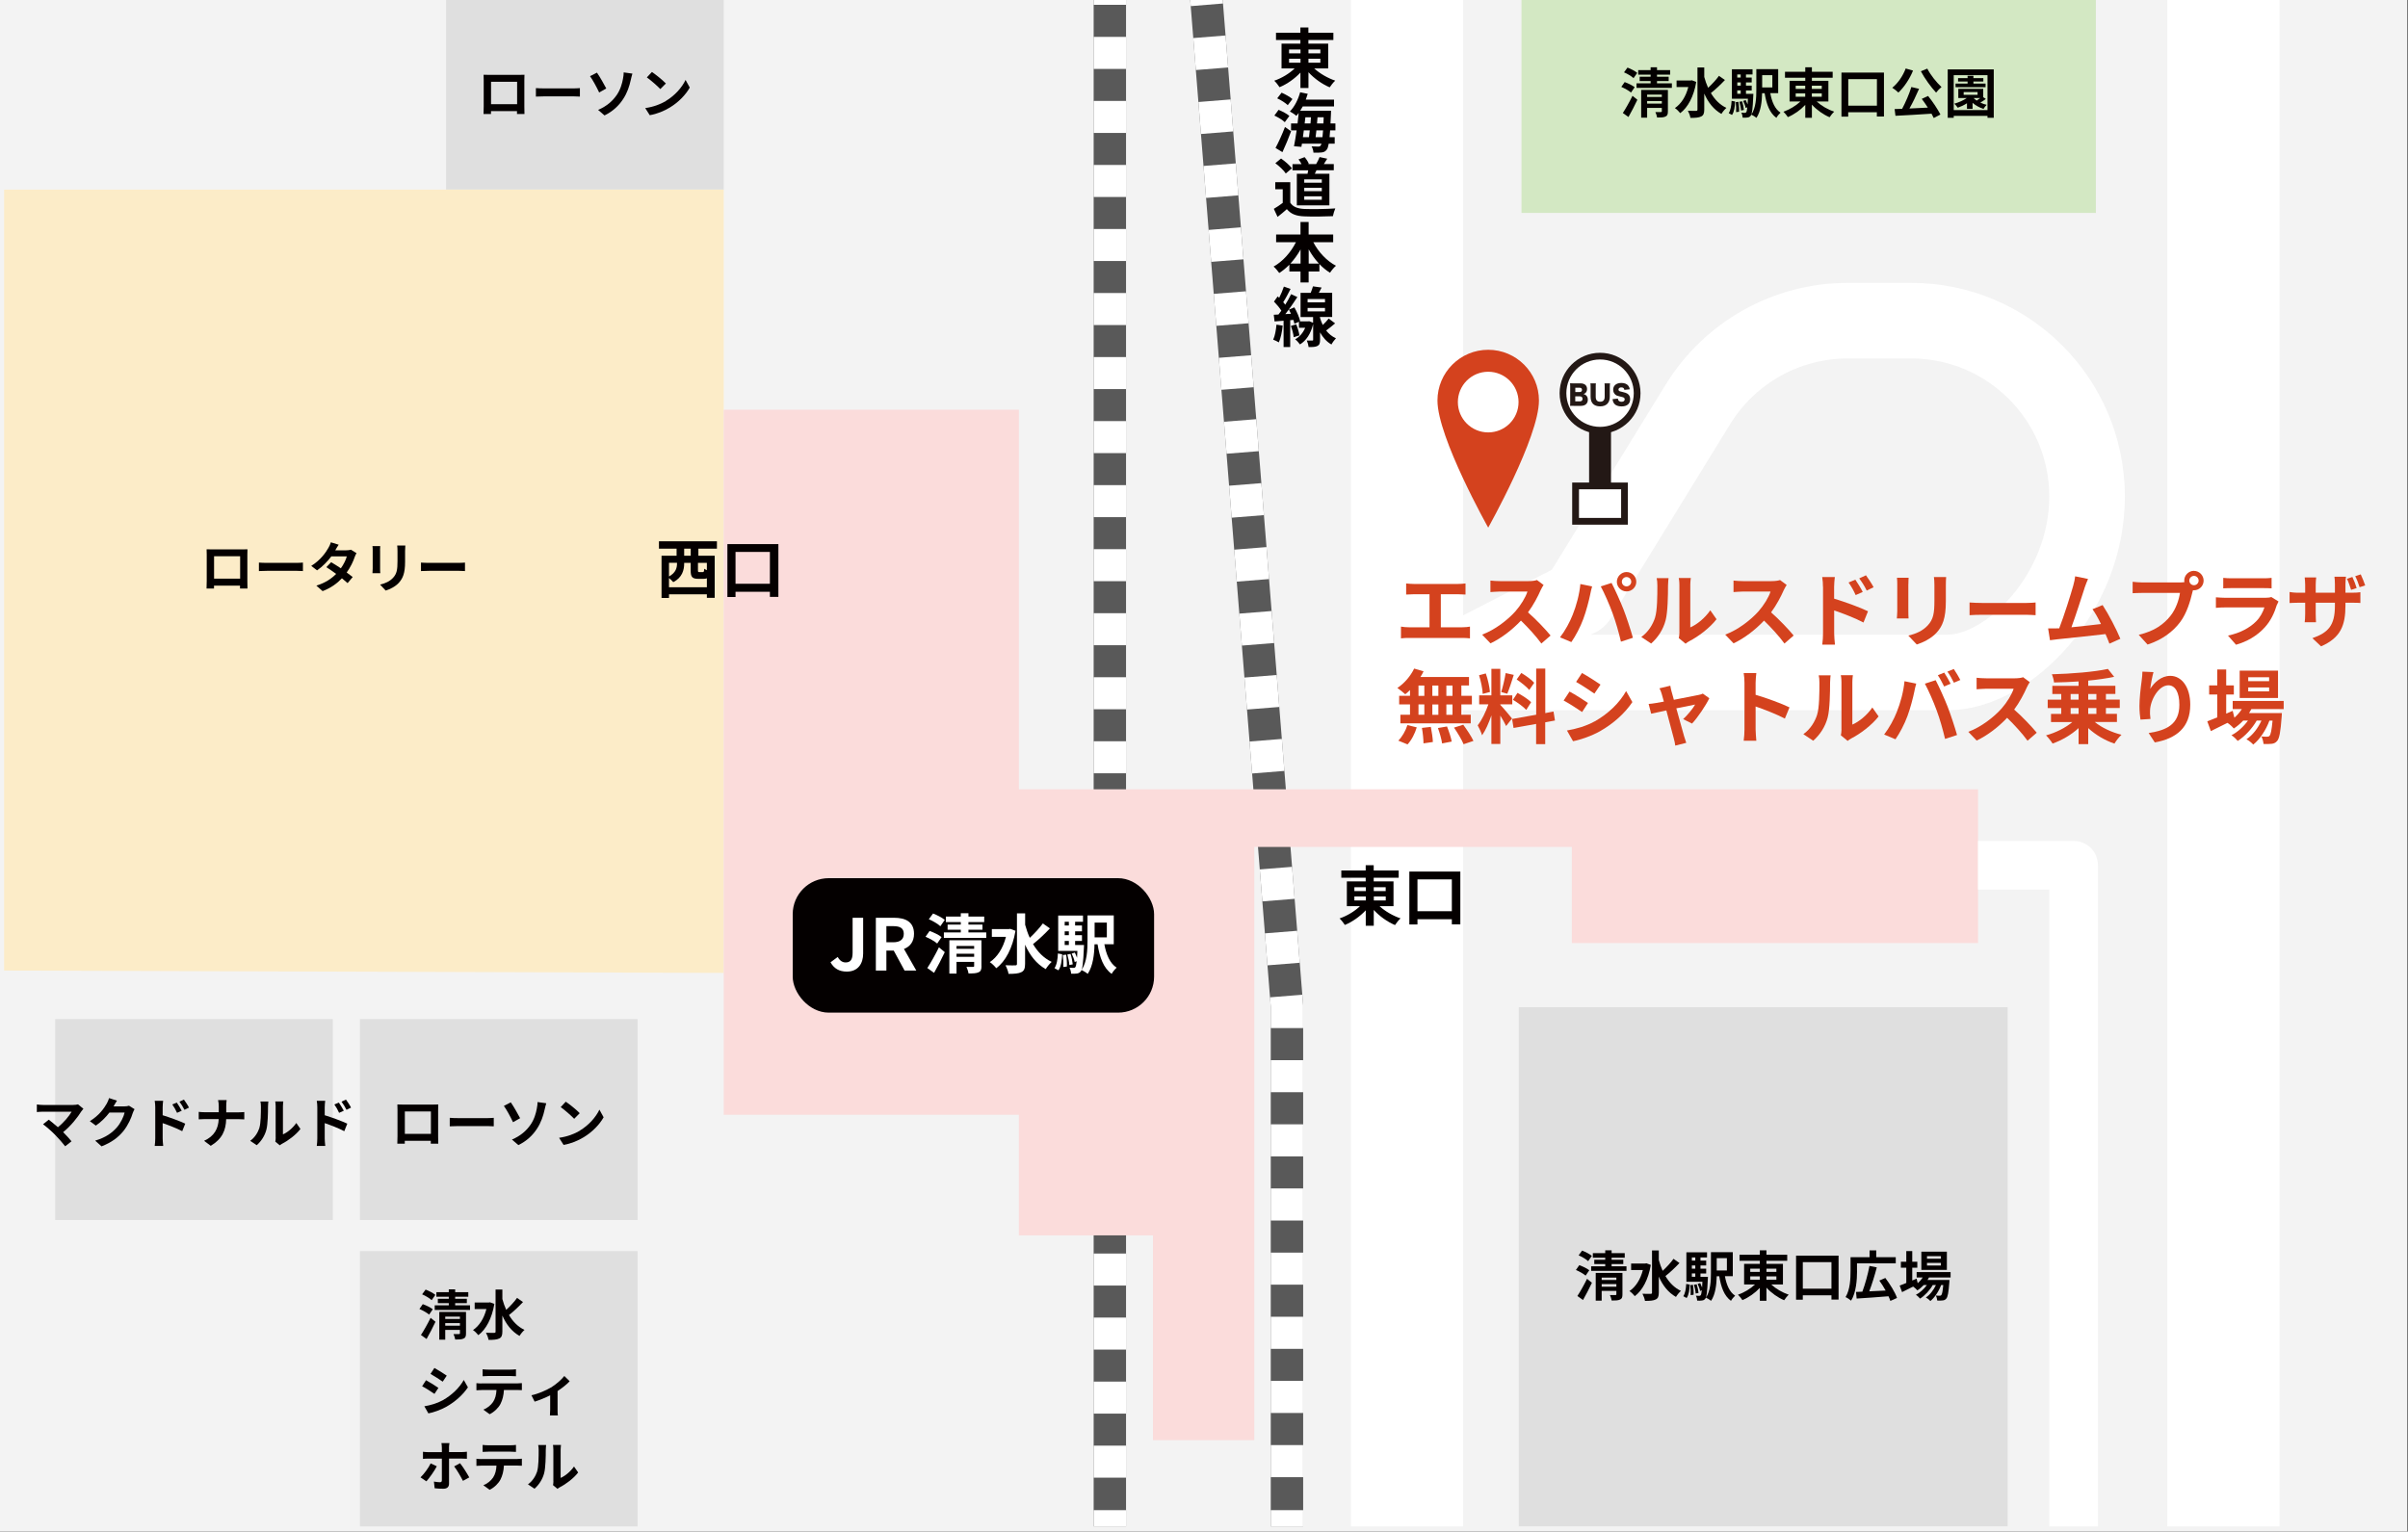 <?xml version="1.0" encoding="UTF-8"?> <svg xmlns="http://www.w3.org/2000/svg" id="_アウトライン化済" viewBox="0 0 400 254.49"><rect x="0" y="0" width="400" height="254.49" fill="#333333" stroke="none"/><defs><style>.cls-1{stroke-dasharray:0 0 5.33 5.33;}.cls-1,.cls-2,.cls-3,.cls-4,.cls-5,.cls-6{fill:none;}.cls-1,.cls-2,.cls-3,.cls-4,.cls-6{stroke:#fff;}.cls-1,.cls-4,.cls-5,.cls-6{stroke-miterlimit:10;stroke-width:5.38px;}.cls-2{stroke-width:8.08px;}.cls-2,.cls-3{stroke-linejoin:round;}.cls-3{stroke-width:12.56px;}.cls-7{fill:#f3f3f3;}.cls-7,.cls-8,.cls-9,.cls-10,.cls-11,.cls-12,.cls-13,.cls-14,.cls-15{stroke-width:0px;}.cls-8{fill:#231815;}.cls-9{fill:#d4421e;}.cls-10{fill:#d3e8c3;}.cls-11{fill:#dfdfdf;}.cls-12{fill:#fff;}.cls-13{fill:#fcecc8;}.cls-14{fill:#fbdcdb;}.cls-15{fill:#040000;}.cls-5{stroke:#595959;}.cls-6{stroke-dasharray:0 0 5.32 5.32;}</style></defs><rect class="cls-7" x="-1" y="-1.89" width="400.9" height="257.37"></rect><path class="cls-3" d="M238.35,111.74h85.17c10.08,0,23.17-13.09,23.17-29.23h0c0-16.14-13.09-29.23-29.23-29.23h-10.52c-10.15,0-19.58,5.27-24.9,13.92l-19.82,32.25-23.87,12.29Z"></path><rect class="cls-12" x="224.4" y="-1.89" width="18.64" height="255.51"></rect><rect class="cls-12" x="360.02" y="-1.89" width="18.64" height="255.51"></rect><polyline class="cls-5" points="200.26 -1.89 213.78 167.15 213.78 253.62"></polyline><line class="cls-4" x1="200.26" y1="-1.89" x2="200.48" y2=".8"></line><polyline class="cls-1" points="200.9 6.11 213.78 167.15 213.78 248.27"></polyline><line class="cls-4" x1="213.78" y1="250.93" x2="213.78" y2="253.62"></line><rect class="cls-11" x="74.1" y="-1.89" width="46.12" height="33.39"></rect><rect class="cls-11" x="59.79" y="169.33" width="46.12" height="33.39"></rect><rect class="cls-11" x="59.79" y="207.89" width="46.12" height="45.74"></rect><rect class="cls-11" x="9.17" y="169.33" width="46.12" height="33.39"></rect><polygon class="cls-13" points="120.22 161.66 120.22 31.51 .68 31.51 .68 161.27 120.22 161.66"></polygon><rect class="cls-11" x="252.29" y="167.36" width="81.21" height="86.26"></rect><rect class="cls-10" x="252.74" y="-1.89" width="95.41" height="37.27"></rect><path class="cls-15" d="M81.3,12.44h4.93c.22,0,.57,0,.89-.02-.02.27-.02.6-.02.87v4.4c0,.35.02,1.21.02,1.25h-1.24s0-.22,0-.48h-4.32c0,.25,0,.46,0,.48h-1.24s.03-.83.03-1.26v-4.39c0-.25,0-.62-.02-.87.37,0,.71.02.95.02ZM81.57,17.31h4.33v-3.72h-4.33v3.72Z"></path><path class="cls-15" d="M90.46,14.69h4.82c.42,0,.82-.04,1.05-.05v1.41c-.22,0-.67-.04-1.05-.04h-4.82c-.51,0-1.11.02-1.44.04v-1.41c.32.03.98.05,1.44.05Z"></path><path class="cls-15" d="M100.71,14.7l-1.18.67c-.45-.96-1.1-2.14-1.52-2.71l1.15-.59c.45.63,1.22,2,1.55,2.63ZM102.42,15.83c.66-.96.92-1.97,1.06-2.71.09-.41.13-.86.12-1.09l1.45.2c-.11.35-.21.79-.27,1.05-.23,1.05-.59,2.14-1.25,3.15-.7,1.09-1.7,2.06-3.11,2.75l-1.07-.92c1.45-.61,2.42-1.5,3.07-2.44Z"></path><path class="cls-15" d="M110.61,16.77c1.53-.91,2.7-2.28,3.27-3.49l.7,1.27c-.68,1.21-1.88,2.45-3.32,3.32-.91.55-2.06,1.05-3.33,1.27l-.75-1.18c1.4-.2,2.57-.66,3.44-1.18ZM110.61,13.87l-.92.93c-.47-.5-1.59-1.48-2.24-1.94l.84-.9c.63.42,1.79,1.35,2.31,1.9Z"></path><path class="cls-15" d="M35.29,91.29h4.93c.22,0,.57,0,.89-.02-.02.27-.02.6-.02.87v4.4c0,.35.02,1.21.02,1.25h-1.24s0-.22,0-.48h-4.32c0,.25,0,.46,0,.48h-1.24s.03-.83.03-1.26v-4.39c0-.25,0-.62-.02-.87.37,0,.71.02.95.02ZM35.56,96.15h4.33v-3.72h-4.33v3.72Z"></path><path class="cls-15" d="M44.45,93.53h4.82c.42,0,.82-.04,1.05-.05v1.41c-.22,0-.67-.04-1.05-.04h-4.82c-.51,0-1.11.02-1.44.04v-1.41c.32.03.98.05,1.44.05Z"></path><path class="cls-15" d="M55.7,91.44h1.82c.28,0,.58-.04.78-.1l.92.57c-.1.17-.22.41-.3.64-.24.73-.69,1.69-1.33,2.58.39.28.74.54,1,.75l-.85,1.01c-.24-.22-.57-.5-.94-.8-.79.83-1.81,1.6-3.21,2.13l-1.04-.91c1.55-.48,2.55-1.2,3.29-1.95-.58-.43-1.18-.83-1.63-1.12l.8-.82c.48.27,1.04.64,1.61,1.01.47-.65.85-1.43.99-1.98h-2.57c-.63.83-1.46,1.7-2.37,2.32l-.97-.74c1.57-.98,2.4-2.21,2.85-2.99.14-.22.33-.63.41-.93l1.3.4c-.22.31-.45.72-.56.92Z"></path><path class="cls-15" d="M63.14,91.43v3.03c0,.22,0,.57.03.78h-1.3c0-.17.04-.52.04-.79v-3.02c0-.17,0-.48-.04-.69h1.29c-.02.21-.03.4-.03.69ZM67.29,91.56v1.78c0,1.93-.38,2.76-1.04,3.5-.59.65-1.53,1.09-2.18,1.29l-.93-.99c.89-.21,1.61-.55,2.15-1.13.62-.67.74-1.35.74-2.75v-1.71c0-.36-.02-.65-.05-.9h1.35c-.02.25-.04.54-.04.9Z"></path><path class="cls-15" d="M71.37,93.53h4.82c.42,0,.82-.04,1.05-.05v1.41c-.22,0-.67-.04-1.05-.04h-4.82c-.51,0-1.11.02-1.44.04v-1.41c.32.03.98.05,1.44.05Z"></path><path class="cls-15" d="M66.98,183.54h4.93c.22,0,.57,0,.89-.02-.02.27-.02.6-.02.87v4.4c0,.35.02,1.21.02,1.25h-1.24s0-.22,0-.48h-4.32c0,.25,0,.46,0,.48h-1.24s.03-.83.03-1.26v-4.39c0-.25,0-.62-.02-.87.37,0,.71.02.95.02ZM67.25,188.4h4.33v-3.72h-4.33v3.72Z"></path><path class="cls-15" d="M76.15,185.79h4.82c.42,0,.82-.04,1.05-.05v1.41c-.22,0-.67-.04-1.05-.04h-4.82c-.51,0-1.11.02-1.44.04v-1.41c.32.03.98.05,1.44.05Z"></path><path class="cls-15" d="M86.4,185.8l-1.18.67c-.45-.96-1.1-2.14-1.52-2.71l1.15-.59c.45.63,1.22,2,1.55,2.63ZM88.11,186.92c.66-.96.92-1.97,1.06-2.71.09-.41.13-.86.12-1.09l1.45.2c-.11.35-.21.79-.27,1.05-.23,1.05-.59,2.14-1.25,3.15-.7,1.09-1.7,2.06-3.11,2.75l-1.07-.92c1.45-.61,2.42-1.5,3.07-2.44Z"></path><path class="cls-15" d="M96.3,187.87c1.53-.91,2.7-2.28,3.27-3.49l.7,1.27c-.68,1.21-1.88,2.45-3.32,3.32-.91.55-2.06,1.05-3.33,1.27l-.75-1.18c1.4-.2,2.57-.66,3.44-1.18ZM96.3,184.97l-.92.93c-.47-.5-1.59-1.48-2.24-1.94l.84-.9c.63.42,1.79,1.35,2.31,1.9Z"></path><path class="cls-15" d="M71.28,218.44c-.34-.31-1.05-.7-1.61-.94l.56-.8c.56.2,1.3.55,1.66.85l-.61.89ZM69.92,221.83c.45-.68,1.09-1.81,1.61-2.86l.81.66c-.45.95-.98,1.98-1.48,2.86l-.93-.66ZM71.71,216.04c-.32-.31-1.02-.73-1.59-.97l.58-.79c.55.21,1.27.58,1.62.88l-.62.88ZM78.08,216.9v.76h-5.87v-.76h2.34v-.37h-1.82v-.72h1.82v-.34h-2.06v-.76h2.06v-.47h1.06v.47h2.18v.76h-2.18v.34h1.94v.72h-1.94v.37h2.47ZM77.41,221.55c0,.48-.08.73-.41.87-.31.15-.76.16-1.38.16-.04-.27-.17-.66-.29-.91.37,0,.79,0,.91,0,.12,0,.16-.03.16-.13v-.56h-2.44v1.62h-.99v-4.61h4.44v3.56ZM73.96,218.77v.39h2.44v-.39h-2.44ZM76.4,220.28v-.43h-2.44v.43h2.44Z"></path><path class="cls-15" d="M82.12,216.66c-.41,2.43-1.4,4.25-2.66,5.19-.19-.25-.62-.68-.89-.84,1.04-.7,1.83-1.93,2.23-3.5h-1.95v-1.08h2.34l.2-.04.73.27ZM86.89,216.34c-.72.76-1.61,1.61-2.34,2.17.64,1.08,1.48,1.95,2.58,2.47-.27.22-.64.67-.83,1-1.3-.74-2.21-1.92-2.85-3.38v2.65c0,.65-.14.97-.51,1.15-.39.2-.97.24-1.79.24-.04-.34-.25-.88-.42-1.19.59.03,1.16.02,1.35.02s.24-.06.24-.21v-6.99h1.13v1.58c.17.63.38,1.23.64,1.8.64-.59,1.35-1.35,1.8-1.99l1,.7Z"></path><path class="cls-15" d="M72.83,230.61l-.66,1c-.51-.35-1.44-.96-2.05-1.27l.65-1c.6.32,1.59.94,2.05,1.27ZM73.55,232.66c1.53-.85,2.77-2.08,3.49-3.36l.69,1.22c-.83,1.24-2.1,2.38-3.57,3.22-.92.52-2.2.97-3,1.11l-.67-1.18c1-.17,2.08-.47,3.06-1ZM74.21,228.58l-.67,1c-.5-.35-1.44-.96-2.03-1.29l.65-.99c.59.32,1.58.96,2.05,1.28Z"></path><path class="cls-15" d="M79.99,229.87h5.88c.19,0,.58-.02.82-.05v1.17c-.22-.02-.57-.03-.82-.03h-2.16c-.05.92-.25,1.68-.57,2.31-.31.62-1,1.32-1.8,1.72l-1.05-.76c.64-.24,1.27-.76,1.62-1.28.37-.56.52-1.23.56-1.98h-2.47c-.27,0-.61.02-.86.04v-1.18c.27.03.58.05.86.05ZM81.13,227.58h3.61c.31,0,.66-.02.97-.06v1.16c-.31-.02-.66-.04-.97-.04h-3.6c-.31,0-.69.02-.97.04v-1.16c.3.04.66.06.96.06Z"></path><path class="cls-15" d="M91.51,230.56c.87-.53,1.78-1.34,2.23-1.92l.89.87c-.42.47-1.21,1.1-2.01,1.63v3.08c0,.31,0,.79.06.97h-1.33c.02-.18.04-.66.04-.97v-2.37c-.79.39-1.79.81-2.58,1.05l-.53-1.06c1.17-.25,2.5-.85,3.21-1.28Z"></path><path class="cls-15" d="M70.83,246.14l-.98-.66c.6-.57,1.32-1.55,1.69-2.32l1.02.48c-.41.8-1.25,1.97-1.73,2.5ZM74.59,240.56v.72h2.08c.26,0,.65-.03.89-.06v1.17c-.28-.02-.63-.03-.88-.03h-2.09v4.17c0,.52-.3.84-.94.84-.48,0-1-.02-1.45-.08l-.12-1.11c.39.07.78.11,1,.11s.31-.09.32-.32c0-.33,0-3.18,0-3.6h0s-2.28,0-2.28,0c-.27,0-.61,0-.86.04v-1.18c.27.03.58.06.86.06h2.28v-.72c0-.23-.04-.63-.07-.78h1.33c-.03.12-.08.56-.08.78ZM77.95,245.49l-1.05.57c-.39-.76-1.02-1.85-1.46-2.4l.98-.53c.46.57,1.18,1.71,1.53,2.36Z"></path><path class="cls-15" d="M79.99,242.43h5.88c.19,0,.58-.02.82-.05v1.17c-.22-.02-.57-.03-.82-.03h-2.16c-.05.92-.25,1.68-.57,2.31-.31.62-1,1.32-1.8,1.72l-1.05-.76c.64-.24,1.27-.76,1.62-1.28.37-.56.52-1.23.56-1.98h-2.47c-.27,0-.61.02-.86.04v-1.18c.27.03.58.05.86.05ZM81.13,240.15h3.61c.31,0,.66-.02.97-.06v1.16c-.31-.02-.66-.04-.97-.04h-3.6c-.31,0-.69.02-.97.04v-1.16c.3.04.66.06.96.06Z"></path><path class="cls-15" d="M89.22,244.49c.25-.77.26-2.47.26-3.55,0-.36-.03-.6-.08-.83h1.32s-.06.44-.06.82c0,1.06-.03,2.95-.27,3.86-.27,1.01-.83,1.89-1.6,2.58l-1.09-.73c.79-.56,1.27-1.38,1.53-2.14ZM91.92,246.1v-5.23c0-.4-.06-.75-.07-.77h1.34s-.06.38-.06.78v4.69c.73-.31,1.61-1.02,2.22-1.89l.69.99c-.74.97-2.04,1.94-3.04,2.45-.2.11-.31.2-.39.27l-.75-.62c.04-.17.07-.42.07-.66Z"></path><path class="cls-15" d="M263.39,211.96c-.34-.31-1.05-.7-1.61-.94l.56-.8c.56.2,1.3.55,1.66.85l-.61.89ZM262.02,215.35c.45-.68,1.09-1.81,1.61-2.86l.81.66c-.45.95-.98,1.98-1.48,2.86l-.93-.66ZM263.82,209.56c-.32-.31-1.02-.73-1.59-.97l.58-.79c.55.21,1.27.58,1.62.88l-.62.88ZM270.18,210.41v.76h-5.87v-.76h2.34v-.37h-1.82v-.72h1.82v-.34h-2.06v-.76h2.06v-.47h1.06v.47h2.18v.76h-2.18v.34h1.94v.72h-1.94v.37h2.47ZM269.51,215.07c0,.48-.08.73-.41.87-.31.15-.76.16-1.38.16-.04-.27-.17-.66-.29-.91.37,0,.79,0,.91,0,.12,0,.16-.03.16-.13v-.56h-2.44v1.62h-.99v-4.61h4.44v3.56ZM266.06,212.29v.39h2.44v-.39h-2.44ZM268.5,213.8v-.43h-2.44v.43h2.44Z"></path><path class="cls-15" d="M274.22,210.18c-.41,2.43-1.4,4.25-2.66,5.19-.19-.25-.62-.68-.89-.84,1.04-.7,1.83-1.93,2.23-3.5h-1.95v-1.08h2.34l.2-.04.73.27ZM278.99,209.86c-.72.76-1.61,1.61-2.34,2.17.64,1.08,1.48,1.95,2.58,2.47-.27.22-.64.67-.83,1-1.3-.74-2.21-1.92-2.85-3.38v2.65c0,.65-.14.97-.51,1.15-.39.2-.97.24-1.79.24-.04-.34-.25-.88-.42-1.19.59.03,1.16.02,1.35.02s.24-.06.24-.22v-6.99h1.13v1.58c.17.63.38,1.23.64,1.8.64-.59,1.35-1.35,1.8-1.99l1,.7Z"></path><path class="cls-15" d="M279.62,215.38c.32-.48.44-1.25.48-2.04l.59.11c-.05.84-.14,1.7-.52,2.23l-.55-.3ZM283.71,212.15s0,.24-.02.36c-.09,2.15-.2,3.01-.41,3.27-.16.21-.31.28-.54.31-.19.04-.48.04-.81.03-.02-.26-.1-.61-.22-.83.25.03.46.03.56.03s.18-.02.24-.11c.07-.09.13-.32.18-.81l-.28.11c-.05-.32-.23-.8-.41-1.17l.43-.14c.11.22.22.48.31.73.02-.27.04-.58.05-.95h-2.66v-4.9h3.43v.86h-1.09v.52h.95v.81h-.95v.53h.95v.8h-.95v.56h1.24ZM281.23,213.49c.08.52.13,1.21.1,1.65l-.49.06c.03-.45,0-1.13-.06-1.66l.46-.05ZM281.04,208.94v.52h.57v-.52h-.57ZM281.61,210.27h-.57v.53h.57v-.53ZM281.04,212.15h.57v-.56h-.57v.56ZM281.84,213.4c.15.46.27,1.05.31,1.44l-.48.09c-.02-.39-.14-.99-.28-1.45l.45-.08ZM286.53,212.06c.26,1.42.76,2.63,1.7,3.23-.23.2-.55.59-.69.86-1.13-.82-1.65-2.26-1.95-4.09h-.42c-.03,1.35-.21,3.01-.94,4.09-.17-.16-.62-.43-.85-.53.76-1.14.83-2.81.83-4.11v-3.45h3.63v3.99h-1.3ZM285.17,209.06v2.04h1.69v-2.04h-1.69Z"></path><path class="cls-15" d="M294.23,213.44c.76.7,1.86,1.34,2.9,1.69-.25.22-.59.65-.76.92-1.05-.44-2.13-1.21-2.94-2.09v2.18h-1.1v-2.14c-.81.86-1.85,1.59-2.89,2.03-.17-.26-.5-.68-.74-.9,1.02-.35,2.08-.99,2.83-1.7h-1.81v-3.43h2.61v-.51h-3.37v-1h3.37v-.74h1.1v.74h3.45v1h-3.45v.51h2.74v3.43h-1.93ZM290.74,211.34h1.58v-.53h-1.58v.53ZM290.74,212.64h1.58v-.55h-1.58v.55ZM293.43,210.81v.53h1.65v-.53h-1.65ZM295.08,212.09h-1.65v.55h1.65v-.55Z"></path><path class="cls-15" d="M305.41,208.64v7.3h-1.18v-.71h-4.76v.73h-1.12v-7.32h7.05ZM304.23,214.13v-4.41h-4.76v4.41h4.76Z"></path><path class="cls-15" d="M308.48,211.16c0,1.42-.14,3.61-.99,4.96-.2-.18-.66-.49-.92-.59.77-1.27.83-3.1.83-4.37v-2.26h3.16v-1.13h1.11v1.13h3.24v1.02h-6.44v1.24ZM314.01,216.16c-.07-.23-.17-.49-.31-.77-1.89.15-3.9.3-5.29.38l-.1-1.1c.31,0,.66-.03,1.05-.04.45-1.2.93-2.92,1.18-4.28l1.22.24c-.35,1.35-.82,2.85-1.25,3.98.85-.04,1.79-.08,2.72-.13-.31-.57-.69-1.16-1.05-1.66l1-.43c.77,1.02,1.62,2.38,1.94,3.32l-1.1.49Z"></path><path class="cls-15" d="M320.44,212.25c-.07.14-.16.29-.25.43h3.64s0,.24-.02.37c-.13,1.75-.27,2.47-.51,2.73-.17.21-.37.28-.59.3-.21.03-.55.04-.91.02-.02-.25-.11-.61-.24-.83.29.03.52.03.64.03.13,0,.2-.02.27-.1.13-.13.23-.59.33-1.68h-.35c-.37,1-1.07,2.09-1.79,2.66-.18-.21-.48-.45-.75-.59.68-.43,1.28-1.23,1.67-2.06h-.53c-.48.86-1.32,1.76-2.1,2.25-.17-.21-.45-.48-.7-.63.66-.33,1.35-.96,1.83-1.62h-.53c-.33.35-.68.65-1.05.88-.13-.17-.48-.48-.7-.63-.65.32-1.29.65-1.84.92l-.4-1.08c.31-.12.68-.27,1.1-.44v-2.53h-.9v-1h.9v-1.77h.99v1.77h.84v1h-.84v2.12l.72-.31.19.76c.32-.28.6-.6.83-.95h-1.01v-.9h5.64v.9h-3.57ZM323.4,211.01h-4.24v-3.03h4.24v3.03ZM322.41,208.72h-2.31v.43h2.31v-.43ZM322.41,209.85h-2.31v.43h2.31v-.43Z"></path><path class="cls-15" d="M270.93,15.38c-.34-.31-1.05-.7-1.61-.94l.56-.8c.56.2,1.3.55,1.66.85l-.61.89ZM269.57,18.78c.45-.68,1.09-1.81,1.61-2.86l.81.66c-.45.95-.98,1.98-1.48,2.86l-.93-.66ZM271.36,12.99c-.32-.31-1.02-.73-1.59-.97l.58-.79c.55.21,1.27.58,1.62.88l-.62.88ZM277.72,13.84v.76h-5.87v-.76h2.34v-.37h-1.82v-.72h1.82v-.34h-2.06v-.76h2.06v-.47h1.06v.47h2.18v.76h-2.18v.34h1.94v.72h-1.94v.37h2.47ZM277.06,18.5c0,.48-.08.73-.41.87-.31.15-.76.16-1.38.16-.04-.27-.17-.66-.29-.91.37,0,.79,0,.91,0,.12,0,.16-.03.16-.13v-.56h-2.44v1.62h-.99v-4.61h4.44v3.56ZM273.61,15.72v.39h2.44v-.39h-2.44ZM276.05,17.22v-.43h-2.44v.43h2.44Z"></path><path class="cls-15" d="M281.77,13.61c-.41,2.43-1.4,4.25-2.66,5.19-.19-.25-.62-.68-.89-.84,1.04-.7,1.83-1.93,2.23-3.5h-1.95v-1.08h2.34l.2-.04.73.27ZM286.54,13.29c-.72.76-1.61,1.61-2.34,2.17.64,1.08,1.48,1.95,2.58,2.47-.27.22-.64.67-.83,1-1.3-.74-2.21-1.92-2.85-3.38v2.65c0,.65-.14.97-.51,1.15-.39.2-.97.24-1.79.24-.04-.34-.25-.88-.42-1.19.59.03,1.16.02,1.35.02s.24-.06.24-.22v-6.99h1.13v1.58c.17.63.38,1.23.64,1.8.64-.59,1.35-1.35,1.8-1.99l1,.7Z"></path><path class="cls-15" d="M287.16,18.8c.32-.48.44-1.25.48-2.04l.59.11c-.05.84-.14,1.7-.52,2.23l-.55-.3ZM291.26,15.58s0,.24-.02.36c-.09,2.15-.2,3.01-.41,3.27-.16.21-.31.28-.54.31-.19.04-.48.04-.81.03-.02-.26-.1-.61-.22-.83.25.03.46.03.57.03s.18-.02.24-.11c.07-.09.13-.32.18-.81l-.28.11c-.05-.32-.23-.8-.41-1.17l.43-.14c.11.22.22.48.31.73.02-.27.04-.58.05-.95h-2.66v-4.9h3.43v.86h-1.09v.52h.95v.81h-.95v.53h.95v.8h-.95v.56h1.24ZM288.78,16.92c.08.52.13,1.21.1,1.65l-.49.06c.03-.45,0-1.13-.06-1.66l.46-.05ZM288.58,12.37v.52h.57v-.52h-.57ZM289.16,13.7h-.57v.53h.57v-.53ZM288.58,15.58h.57v-.56h-.57v.56ZM289.39,16.83c.15.46.27,1.05.3,1.44l-.48.09c-.02-.39-.14-.99-.28-1.45l.45-.08ZM294.07,15.49c.26,1.42.76,2.63,1.7,3.23-.23.2-.55.59-.69.86-1.13-.82-1.65-2.26-1.95-4.09h-.42c-.03,1.35-.21,3.01-.94,4.09-.17-.16-.62-.43-.85-.53.76-1.14.83-2.81.83-4.11v-3.45h3.63v3.99h-1.3ZM292.72,12.49v2.04h1.69v-2.04h-1.69Z"></path><path class="cls-15" d="M301.78,16.87c.76.7,1.86,1.34,2.9,1.69-.25.22-.59.65-.76.92-1.05-.44-2.13-1.21-2.94-2.09v2.18h-1.1v-2.14c-.81.86-1.85,1.59-2.89,2.03-.17-.26-.5-.68-.74-.9,1.02-.35,2.08-.99,2.83-1.7h-1.81v-3.43h2.61v-.51h-3.37v-1h3.37v-.74h1.1v.74h3.45v1h-3.45v.51h2.74v3.43h-1.93ZM298.29,14.77h1.58v-.53h-1.58v.53ZM298.29,16.07h1.58v-.55h-1.58v.55ZM300.97,14.24v.53h1.65v-.53h-1.65ZM302.62,15.52h-1.65v.55h1.65v-.55Z"></path><path class="cls-15" d="M312.95,12.06v7.3h-1.18v-.71h-4.76v.73h-1.12v-7.32h7.05ZM311.78,17.56v-4.41h-4.76v4.41h4.76Z"></path><path class="cls-15" d="M317.78,11.73c-.57,1.41-1.52,2.8-2.43,3.65-.22-.22-.74-.63-1.02-.8.92-.73,1.77-1.96,2.23-3.2l1.22.35ZM320.27,15.93c.78.97,1.62,2.23,2.06,3.1l-1.11.58c-.09-.21-.22-.46-.37-.72-2.15.14-4.41.28-5.99.35l-.14-1.12,1.25-.04c.57-1.07,1.19-2.5,1.53-3.62l1.28.3c-.47,1.1-1.05,2.31-1.6,3.27.97-.04,2.02-.1,3.06-.15-.32-.5-.68-1.01-1.01-1.45l1.04-.48ZM320.15,11.4c.52,1.05,1.54,2.31,2.36,3.06-.28.22-.69.64-.9.93-.84-.91-1.88-2.32-2.53-3.55l1.07-.44Z"></path><path class="cls-15" d="M331.19,11.53v8.04h-1.04v-.32h-5.61v.32h-1v-8.04h7.65ZM330.15,18.29v-5.8h-5.61v5.8h5.61ZM329.88,16.44c-.29.22-.62.44-.92.61.33.15.7.29,1.06.37-.18.16-.43.48-.54.68-.65-.22-1.3-.57-1.81-1.01v1h-.93v-.93c-.49.31-1.02.56-1.53.74-.11-.17-.39-.51-.57-.67.74-.22,1.5-.54,2.07-.94h-1.41v-1.53h4.14v1.39l.45.3ZM329.83,14.49h-4.99v-.6h2v-.34h-1.58v-.57h1.58v-.38h.97v.38h1.65v.57h-1.65v.34h2.02v.6ZM326.19,15.75h2.31v-.45h-2.31v.45ZM327.87,16.32c.14.13.3.27.49.39.19-.13.4-.28.58-.42h-1.05l-.03.03Z"></path><path class="cls-9" d="M234.86,97.03h7.32c.4,0,.87-.04,1.26-.08v1.84c-.4-.03-.87-.05-1.26-.05h-2.84v5.49h3.57c.48,0,.92-.05,1.27-.11v1.95c-.39-.05-.96-.07-1.27-.07h-8.87c-.4,0-.87.01-1.32.07v-1.95c.42.07.9.11,1.32.11h3.42v-5.49h-2.6c-.36,0-.94.03-1.28.05v-1.84c.35.04.9.08,1.28.08Z"></path><path class="cls-9" d="M255.93,98.05c-.46,1.05-1.21,2.49-2.11,3.7,1.33,1.16,2.96,2.88,3.75,3.85l-1.53,1.33c-.88-1.21-2.13-2.58-3.39-3.81-1.43,1.51-3.22,2.91-5.06,3.78l-1.39-1.45c2.17-.81,4.25-2.45,5.52-3.86.89-1.01,1.71-2.34,2.01-3.3h-4.56c-.56,0-1.31.08-1.59.09v-1.91c.36.05,1.18.09,1.59.09h4.75c.58,0,1.12-.08,1.39-.18l1.1.82c-.11.15-.35.56-.47.83Z"></path><path class="cls-9" d="M262.5,97.04l1.97.4c-.12.39-.27,1.05-.32,1.35-.19.94-.67,2.8-1.14,4.05-.48,1.31-1.28,2.84-1.99,3.85l-1.88-.79c.85-1.1,1.64-2.56,2.1-3.74.61-1.51,1.12-3.4,1.28-5.11ZM265.91,97.44l1.79-.58c.55,1.04,1.48,3.11,1.99,4.41.47,1.21,1.18,3.36,1.56,4.7l-1.99.65c-.38-1.6-.86-3.3-1.4-4.75-.51-1.41-1.39-3.4-1.95-4.43ZM270.19,95.05c.89,0,1.62.73,1.62,1.62s-.73,1.6-1.62,1.6-1.61-.73-1.61-1.6.73-1.62,1.61-1.62ZM270.19,97.43c.43,0,.78-.35.78-.77s-.35-.78-.78-.78-.78.35-.78.78.35.77.78.77Z"></path><path class="cls-9" d="M274.92,102.63c.38-1.16.39-3.7.39-5.33,0-.54-.04-.9-.12-1.24h1.98c-.01.07-.09.66-.09,1.22,0,1.59-.04,4.43-.4,5.79-.4,1.52-1.25,2.84-2.4,3.86l-1.64-1.09c1.18-.83,1.91-2.07,2.29-3.22ZM278.97,105.05v-7.85c0-.61-.09-1.12-.11-1.16h2.01s-.09.56-.09,1.17v7.04c1.09-.47,2.42-1.53,3.32-2.84l1.04,1.48c-1.12,1.45-3.06,2.91-4.56,3.67-.3.16-.46.3-.58.4l-1.13-.93c.05-.26.11-.63.11-1Z"></path><path class="cls-9" d="M296.31,98.05c-.46,1.05-1.21,2.49-2.11,3.7,1.33,1.16,2.96,2.88,3.75,3.85l-1.53,1.33c-.88-1.21-2.13-2.58-3.39-3.81-1.43,1.51-3.22,2.91-5.06,3.78l-1.39-1.45c2.17-.81,4.25-2.45,5.52-3.86.89-1.01,1.71-2.34,2.01-3.3h-4.56c-.56,0-1.31.08-1.59.09v-1.91c.36.05,1.18.09,1.59.09h4.75c.58,0,1.12-.08,1.39-.18l1.1.82c-.11.15-.35.56-.47.83Z"></path><path class="cls-9" d="M302.82,97.51c0-.48-.04-1.14-.13-1.63h2.1c-.05.47-.12,1.06-.12,1.63v1.96c1.79.54,4.39,1.49,5.63,2.1l-.75,1.87c-1.4-.74-3.42-1.52-4.87-2.01v3.81c0,.38.07,1.32.13,1.87h-2.11c.08-.52.13-1.35.13-1.87v-7.74ZM309.42,98.36l-1.17.52c-.39-.85-.69-1.39-1.18-2.09l1.13-.47c.38.56.92,1.43,1.22,2.03ZM311.22,97.58l-1.13.55c-.43-.85-.75-1.35-1.25-2.02l1.12-.52c.39.54.96,1.39,1.27,1.99Z"></path><path class="cls-9" d="M317,97.04v4.55c0,.34.01.86.04,1.17h-1.95c.01-.26.07-.78.07-1.18v-4.54c0-.26-.01-.73-.05-1.04h1.94c-.03.31-.04.61-.04,1.04ZM323.23,97.24v2.66c0,2.89-.56,4.15-1.56,5.25-.89.97-2.29,1.63-3.27,1.94l-1.4-1.48c1.33-.31,2.42-.82,3.23-1.7.93-1.01,1.1-2.02,1.1-4.12v-2.56c0-.54-.03-.97-.08-1.35h2.03c-.03.38-.05.81-.05,1.35Z"></path><path class="cls-9" d="M329.34,100.19h7.23c.63,0,1.23-.05,1.57-.08v2.11c-.32-.01-1.01-.07-1.57-.07h-7.23c-.77,0-1.67.03-2.17.07v-2.11c.48.04,1.47.08,2.17.08Z"></path><path class="cls-9" d="M346.28,97.69c-.43,1.32-1.52,4.74-2.19,6.54,1.64-.16,3.55-.38,4.91-.54-.47-.97-.97-1.87-1.41-2.46l1.68-.69c.96,1.45,2.33,4.09,2.95,5.6l-1.82.81c-.17-.46-.39-1.01-.65-1.59-2.18.26-6.26.69-7.95.86-.34.04-.83.11-1.27.16l-.31-1.96c.46,0,1.04,0,1.48-.01.11,0,.24-.01.36-.01.78-1.99,1.94-5.68,2.33-7.08.19-.69.27-1.1.32-1.56l2.14.44c-.17.4-.38.9-.58,1.49Z"></path><path class="cls-9" d="M364.45,94.86c.87,0,1.6.73,1.6,1.62s-.73,1.6-1.6,1.6c-.05,0-.12,0-.17-.01-.04.15-.07.28-.11.4-.31,1.32-.89,3.4-2.02,4.9-1.21,1.61-3.01,2.95-5.41,3.73l-1.47-1.62c2.67-.62,4.19-1.79,5.28-3.16.89-1.12,1.4-2.64,1.57-3.8h-6.26c-.62,0-1.27.03-1.6.05v-1.9c.39.05,1.16.11,1.6.11h6.23c.19,0,.48-.01.77-.05-.01-.08-.03-.16-.03-.26,0-.89.73-1.62,1.62-1.62ZM364.45,97.24c.42,0,.77-.35.77-.77s-.35-.78-.77-.78-.78.35-.78.78.35.77.78.77Z"></path><path class="cls-9" d="M378.22,100.49c-.4,1.31-.98,2.61-1.99,3.73-1.36,1.51-3.08,2.42-4.8,2.91l-1.33-1.52c2.02-.42,3.63-1.31,4.66-2.35.73-.74,1.14-1.57,1.39-2.33h-6.5c-.32,0-1,.01-1.56.07v-1.75c.56.04,1.14.08,1.56.08h6.66c.43,0,.79-.05.98-.13l1.2.74c-.09.17-.2.42-.26.56ZM370.71,96.09h5.18c.42,0,1.08-.01,1.45-.07v1.74c-.36-.03-1-.04-1.48-.04h-5.15c-.43,0-1.01.01-1.4.04v-1.74c.38.05.94.07,1.4.07Z"></path><path class="cls-9" d="M385.56,107.4l-1.44-1.36c2.6-.92,3.74-2.07,3.74-5.38v-.51h-3.19v1.83c0,.61.04,1.14.05,1.41h-1.88c.04-.27.08-.81.08-1.41v-1.83h-1.14c-.67,0-1.16.04-1.45.05v-1.83c.24.04.78.12,1.45.12h1.14v-1.33c0-.39-.04-.79-.08-1.21h1.91c-.03.26-.08.69-.08,1.22v1.32h3.19v-1.41c0-.54-.04-.98-.08-1.25h1.92c-.04.28-.09.71-.09,1.25v1.41h1c.71,0,1.12-.03,1.48-.09v1.79c-.3-.03-.77-.04-1.47-.04h-1.01v.44c0,3.34-.79,5.37-4.05,6.81ZM391.48,97.71l-.93.3c-.19-.57-.43-1.31-.69-1.84l.9-.3c.26.54.56,1.32.71,1.84ZM392.89,97.27l-.93.3c-.19-.58-.44-1.31-.73-1.83l.92-.3c.26.54.56,1.32.74,1.83Z"></path><path class="cls-9" d="M234.22,114.66c-.27.26-.52.5-.79.7-.3-.28-.94-.79-1.31-1.05,1.13-.74,2.19-1.96,2.79-3.22l1.56.46c-.15.32-.32.63-.52.94h8.07v1.41h-1.27v1.72h1.75v1.43h-1.75v1.71h1.56v1.43h-11.69v-1.43h1.6v-1.71h-1.8v-1.43h1.8v-.97ZM232.28,123.06c.59-.57,1.2-1.6,1.51-2.58l1.55.38c-.3,1.02-.87,2.13-1.53,2.83l-1.52-.62ZM235.63,115.63h.97v-1.72h-.97v1.72ZM235.63,118.76h.97v-1.71h-.97v1.71ZM237.68,120.77c.16.82.32,1.88.34,2.52l-1.56.23c0-.65-.11-1.75-.26-2.57l1.48-.17ZM238.93,115.63v-1.72h-1v1.72h1ZM237.93,117.06v1.71h1v-1.71h-1ZM240.37,120.72c.32.79.66,1.84.78,2.5l-1.6.31c-.08-.65-.39-1.74-.69-2.56l1.51-.26ZM241.28,113.91h-1.02v1.72h1.02v-1.72ZM241.28,117.06h-1.02v1.71h1.02v-1.71ZM243.06,120.42c.61.82,1.36,1.95,1.7,2.69l-1.64.55c-.28-.71-1-1.9-1.59-2.76l1.53-.48Z"></path><path class="cls-9" d="M250.19,120.65c-.2-.43-.58-1.13-.97-1.75v4.72h-1.48v-4.75c-.43,1.25-.97,2.5-1.55,3.31-.13-.48-.48-1.21-.73-1.66.67-.82,1.36-2.26,1.78-3.49h-1.53v-1.49h2.03v-4.4h1.48v4.4h1.99v1.49h-1.99v.09c.39.39,1.67,1.9,1.95,2.27l-.98,1.24ZM246.3,115.31c-.03-.83-.3-2.14-.61-3.11l1.12-.3c.35.97.62,2.25.69,3.08l-1.2.32ZM251.46,112.13c-.35,1.08-.74,2.35-1.08,3.14l-1.01-.28c.27-.85.59-2.21.74-3.15l1.35.3ZM256.68,120.02v3.63h-1.51v-3.36l-3.75.67-.24-1.49,4-.71v-7.67h1.51v7.4l1.37-.26.24,1.49-1.61.3ZM252.08,115.13c.78.42,1.78,1.06,2.26,1.55l-.81,1.28c-.44-.5-1.43-1.21-2.21-1.68l.75-1.14ZM254.03,114.65c-.42-.52-1.35-1.25-2.09-1.75l.77-1.08c.75.44,1.71,1.13,2.14,1.63l-.82,1.2Z"></path><path class="cls-9" d="M263.79,116.8l-.98,1.51c-.77-.52-2.17-1.44-3.07-1.91l.98-1.49c.9.48,2.38,1.41,3.07,1.9ZM264.88,119.88c2.29-1.28,4.16-3.12,5.24-5.05l1.04,1.83c-1.25,1.86-3.15,3.57-5.36,4.83-1.37.78-3.3,1.45-4.5,1.67l-1.01-1.78c1.51-.26,3.12-.7,4.59-1.51ZM265.86,113.76l-1.01,1.49c-.75-.52-2.15-1.44-3.04-1.94l.98-1.48c.89.48,2.37,1.44,3.07,1.92Z"></path><path class="cls-9" d="M277.69,114.97c.09.32.22.78.36,1.31,1.71-.32,3.59-.69,4.12-.81.24-.04.5-.12.69-.22l1.08.77c-.57,1.18-1.92,3.2-2.87,4.21l-1.48-.74c.69-.62,1.63-1.76,1.99-2.42-.32.05-1.67.34-3.12.63.51,1.86,1.09,3.93,1.29,4.63.08.23.26.83.36,1.1l-1.83.46c-.04-.36-.13-.81-.24-1.18-.2-.73-.75-2.83-1.24-4.66-1.13.24-2.11.44-2.52.54l-.42-1.62c.43-.04.79-.08,1.24-.16.19-.03.67-.11,1.29-.23-.13-.52-.26-.96-.35-1.25-.09-.35-.23-.67-.38-.96l1.8-.43c.05.31.13.67.22,1.02Z"></path><path class="cls-9" d="M289.78,113.46c0-.47-.04-1.14-.13-1.62h2.1c-.05.47-.12,1.06-.12,1.62v1.99c1.8.52,4.39,1.48,5.63,2.09l-.77,1.86c-1.39-.73-3.41-1.51-4.86-2.01v3.81c0,.39.07,1.33.12,1.88h-2.1c.08-.54.13-1.35.13-1.88v-7.74Z"></path><path class="cls-9" d="M301.84,118.78c.38-1.16.39-3.7.39-5.33,0-.54-.04-.9-.12-1.24h1.98c-.01.07-.09.66-.09,1.22,0,1.59-.04,4.43-.4,5.79-.4,1.52-1.25,2.84-2.4,3.86l-1.64-1.09c1.18-.83,1.91-2.07,2.29-3.22ZM305.89,121.2v-7.85c0-.61-.09-1.12-.11-1.16h2.01s-.09.56-.09,1.17v7.04c1.09-.47,2.42-1.53,3.32-2.84l1.04,1.48c-1.12,1.45-3.06,2.91-4.56,3.67-.3.16-.46.3-.58.4l-1.13-.93c.05-.26.11-.63.11-1Z"></path><path class="cls-9" d="M316.34,113.19l1.97.4c-.12.39-.27,1.05-.32,1.35-.19.94-.67,2.8-1.14,4.05-.48,1.31-1.28,2.84-1.99,3.85l-1.88-.79c.85-1.1,1.64-2.56,2.1-3.74.61-1.51,1.12-3.4,1.28-5.11ZM319.75,113.6l1.79-.58c.55,1.04,1.48,3.11,1.99,4.41.47,1.21,1.18,3.36,1.56,4.7l-1.99.65c-.38-1.6-.86-3.3-1.4-4.75-.51-1.41-1.39-3.4-1.95-4.43ZM324.03,113.6l-1.08.47c-.28-.55-.69-1.36-1.05-1.87l1.06-.44c.34.5.81,1.35,1.06,1.84ZM325.65,112.98l-1.08.46c-.27-.55-.71-1.35-1.08-1.84l1.06-.44c.35.51.85,1.36,1.09,1.83Z"></path><path class="cls-9" d="M336.69,114.2c-.46,1.05-1.21,2.49-2.11,3.7,1.33,1.16,2.96,2.88,3.75,3.85l-1.53,1.33c-.88-1.21-2.13-2.58-3.39-3.81-1.43,1.51-3.22,2.91-5.06,3.78l-1.39-1.45c2.17-.81,4.25-2.45,5.52-3.86.89-1.01,1.71-2.34,2.01-3.3h-4.56c-.56,0-1.31.08-1.59.09v-1.91c.36.05,1.18.09,1.59.09h4.75c.58,0,1.12-.08,1.39-.18l1.1.82c-.11.15-.35.56-.47.83Z"></path><path class="cls-9" d="M347.98,119.98c1.13.92,2.81,1.71,4.43,2.11-.39.35-.92,1.02-1.17,1.47-1.56-.52-3.14-1.45-4.36-2.58v2.67h-1.6v-2.67c-1.21,1.12-2.79,2.03-4.32,2.57-.24-.4-.74-1.02-1.09-1.36,1.59-.43,3.26-1.27,4.37-2.21h-3.54v-1.36h1.7v-.97h-2.25v-1.39h2.25v-.94h-1.48v-1.36h4.36v-.73c-1.39.09-2.77.15-4.08.17-.03-.39-.2-1.01-.36-1.36,3.28-.09,7.03-.39,9.31-.89l1.04,1.31c-1.27.27-2.75.48-4.31.63v.86h4.51v1.36h-1.57v.94h2.3v1.39h-2.3v.97h1.83v1.36h-3.66ZM343.96,116.26h1.32v-.94h-1.32v.94ZM343.96,118.62h1.32v-.97h-1.32v.97ZM346.88,115.32v.94h1.36v-.94h-1.36ZM348.24,117.65h-1.36v.97h1.36v-.97Z"></path><path class="cls-9" d="M357.17,114.48c.65-1.05,1.82-2.18,3.34-2.18,1.87,0,3.32,1.83,3.32,4.79,0,3.81-2.33,5.63-5.89,6.27l-1.02-1.56c2.99-.46,5.1-1.44,5.1-4.7,0-2.07-.7-3.23-1.83-3.23-1.59,0-2.97,2.38-3.04,4.16-.03.36-.01.79.07,1.43l-1.66.11c-.08-.52-.17-1.35-.17-2.25,0-1.25.19-2.92.38-4.31.07-.51.11-1.05.11-1.41l1.84.08c-.19.66-.46,2.05-.54,2.8Z"></path><path class="cls-9" d="M373.97,117.84c-.11.22-.24.43-.38.65h5.46s-.01.36-.03.55c-.19,2.62-.4,3.7-.77,4.09-.26.31-.55.42-.89.46-.31.04-.82.05-1.36.03-.03-.38-.16-.92-.36-1.25.43.04.78.04.96.04.19,0,.3-.03.4-.15.19-.2.35-.89.5-2.52h-.52c-.55,1.51-1.6,3.14-2.69,3.98-.27-.31-.73-.67-1.13-.89,1.02-.65,1.92-1.84,2.5-3.1h-.79c-.73,1.29-1.98,2.64-3.15,3.38-.26-.31-.67-.71-1.05-.94,1-.5,2.03-1.44,2.75-2.44h-.79c-.5.52-1.02.97-1.57,1.32-.2-.26-.71-.73-1.05-.94-.97.48-1.94.97-2.76,1.37l-.59-1.62c.46-.17,1.02-.4,1.66-.66v-3.8h-1.35v-1.51h1.35v-2.65h1.48v2.65h1.27v1.51h-1.27v3.18l1.08-.47.28,1.14c.48-.42.9-.9,1.24-1.43h-1.52v-1.35h8.47v1.35h-5.36ZM378.41,115.98h-6.37v-4.55h6.37v4.55ZM376.93,112.53h-3.47v.65h3.47v-.65ZM376.93,114.23h-3.47v.65h3.47v-.65Z"></path><path class="cls-15" d="M218.32,11.38c.92.84,2.23,1.6,3.48,2.02-.3.26-.71.78-.92,1.11-1.26-.53-2.55-1.45-3.53-2.51v2.62h-1.33v-2.56c-.97,1.03-2.22,1.91-3.47,2.43-.2-.31-.6-.82-.88-1.08,1.23-.42,2.5-1.18,3.39-2.04h-2.18v-4.12h3.13v-.61h-4.05v-1.2h4.05v-.88h1.33v.88h4.15v1.2h-4.15v.61h3.29v4.12h-2.32ZM214.13,8.86h1.9v-.64h-1.9v.64ZM214.13,10.42h1.9v-.66h-1.9v.66ZM217.35,8.22v.64h1.98v-.64h-1.98ZM219.33,9.76h-1.98v.66h1.98v-.66Z"></path><path class="cls-15" d="M213.42,20.3c-.36-.36-1.13-.82-1.73-1.1l.7-.95c.61.25,1.4.66,1.79,1.01l-.75,1.03ZM211.88,24.58c.45-.84,1.1-2.22,1.57-3.48l1.02.71c-.42,1.15-.95,2.41-1.44,3.47l-1.15-.7ZM213.92,17.48c-.36-.36-1.12-.85-1.76-1.14l.73-.94c.6.26,1.4.7,1.8,1.06l-.78,1.02ZM220.95,21.66c-.02.43-.05.8-.09,1.13h.85v1.08h-.99c-.09.51-.19.81-.32.98-.24.33-.5.44-.86.48-.31.05-.83.05-1.36.03-.01-.31-.14-.76-.31-1.04.46.03.88.04,1.1.04.18,0,.29-.03.4-.17.04-.06.1-.17.14-.32h-3.24l-.09.53-1.23-.1c.14-.72.3-1.65.44-2.64h-.93v-1.15h1.08c.08-.59.14-1.19.19-1.73-.13.17-.26.32-.39.47-.23-.22-.78-.58-1.08-.73.76-.75,1.38-1.97,1.71-3.19l1.26.26c-.1.32-.2.65-.32.96h4.69v1.14h-5.2c-.13.25-.27.48-.42.71h5.12s0,.37-.01.52c-.02.58-.04,1.11-.08,1.59h.82v1.15h-.88ZM216.58,21.66c-.05.39-.11.76-.15,1.13h1.01c.04-.34.09-.73.13-1.13h-.99ZM216.72,20.51h.97c.02-.34.05-.69.08-1.02h-.93l-.12,1.02ZM219.68,22.79c.03-.31.06-.69.1-1.13h-1.11c-.04.4-.09.79-.13,1.13h1.14ZM219.84,20.51c.01-.31.03-.66.04-1.02h-1.02c-.02.33-.05.68-.09,1.02h1.07Z"></path><path class="cls-15" d="M214.32,33.66c.44.72,1.25,1.01,2.37,1.06,1.26.05,3.68.02,5.12-.09-.14.3-.33.93-.4,1.29-1.29.06-3.46.09-4.74.03-1.33-.05-2.21-.36-2.91-1.2-.47.42-.95.84-1.54,1.29l-.62-1.34c.46-.27,1-.62,1.48-.99v-2.27h-1.24v-1.17h2.49v3.38ZM213.58,28.82c-.33-.52-1.1-1.23-1.73-1.7l.95-.78c.65.45,1.43,1.12,1.8,1.63l-1.01.85ZM217.2,28.88c.04-.19.08-.39.11-.58h-2.61v-1.03h1.5c-.13-.26-.31-.55-.5-.78l1.01-.38c.29.32.59.79.7,1.1l-.13.05h1.35c.21-.34.44-.83.57-1.16l1.27.27c-.19.32-.39.64-.56.89h1.65v1.03h-2.88c-.09.2-.18.4-.27.58h2.42v5.25h-5.41v-5.25h1.77ZM219.57,29.8h-2.92v.56h2.92v-.56ZM219.57,31.21h-2.92v.56h2.92v-.56ZM219.57,32.62h-2.92v.57h2.92v-.57Z"></path><path class="cls-15" d="M218.16,40.25c.84,1.62,2.22,3.1,3.76,3.91-.32.26-.76.8-.99,1.16-.62-.39-1.22-.87-1.76-1.44v1.23h-1.79v1.82h-1.35v-1.82h-1.85v-1.13c-.52.54-1.09,1-1.68,1.38-.23-.32-.64-.82-.94-1.07,1.52-.83,2.88-2.38,3.71-4.04h-3.29v-1.29h4.05v-2.08h1.35v2.08h4.08v1.29h-3.31ZM216.04,43.8v-2.35c-.48.86-1.06,1.66-1.69,2.35h1.69ZM219.1,43.8c-.65-.69-1.23-1.5-1.71-2.37v2.37h1.71Z"></path><path class="cls-15" d="M213.07,54.11c-.1,1.02-.33,2.09-.64,2.78-.22-.15-.68-.36-.94-.45.31-.64.46-1.59.55-2.5l1.02.17ZM221.77,53.74c-.5.41-1.01.85-1.48,1.18.42.53.95.99,1.63,1.29-.23.23-.59.72-.75,1.03-.84-.47-1.45-1.22-1.89-2.01v1.23c0,.55-.09.85-.43,1.02-.34.18-.81.19-1.47.19-.04-.32-.16-.78-.3-1.09.37.01.77.01.88.01.14,0,.17-.03.17-.15v-2.59c-.4,1.64-1.18,2.77-2.19,3.38-.16-.24-.56-.68-.8-.85.73-.4,1.31-1.06,1.67-1.92h-1.04v-1l-.75.34c-.03-.18-.1-.4-.16-.64l-.54.04v4.46h-1.1v-4.37l-1.5.12-.13-1.11.78-.04c.16-.19.32-.41.48-.64-.3-.48-.8-1.07-1.23-1.51l.62-.86c.08.08.16.15.25.23.3-.59.6-1.31.78-1.86l1.11.39c-.38.74-.82,1.59-1.22,2.2.13.14.25.29.34.42.38-.6.72-1.22.97-1.75l1.04.48c-.59.91-1.32,1.97-2,2.83l.94-.05c-.11-.24-.23-.47-.34-.69l.9-.38c.42.73.83,1.68.96,2.28l-.12.05h1.43l.19-.03.65.26v-.95h-2.08v-4.02h1.68c.15-.36.29-.75.38-1.08l1.44.2c-.15.3-.31.6-.47.87h2.22v4.02h-2.03v.1c.12.41.27.83.47,1.23.37-.34.73-.74.98-1.07l1.03.77ZM215.32,53.89c.25.58.46,1.34.53,1.84l-.95.3c-.04-.51-.25-1.28-.47-1.87l.89-.27ZM217.21,50.24h2.89v-.55h-2.89v.55ZM217.21,51.74h2.89v-.57h-2.89v.57Z"></path><path class="cls-15" d="M13.55,184.61c-.65,1.05-1.79,2.49-3.06,3.51.51.51,1.04,1.09,1.39,1.52l-1.05.83c-.38-.5-1.13-1.35-1.71-1.94-.52-.53-1.44-1.34-1.97-1.72l.95-.76c.36.27.95.75,1.52,1.25,1.01-.81,1.86-1.85,2.28-2.58h-4.75c-.36,0-.84.04-1.03.06v-1.26c.23.04.73.08,1.03.08h4.98c.34,0,.65-.04.83-.1l.9.74c-.13.14-.23.26-.3.38Z"></path><path class="cls-15" d="M18.88,183.8s-.02.03-.03.04h1.8c.28,0,.57-.04.78-.11l.92.57c-.1.17-.22.42-.3.65-.24.8-.75,1.99-1.56,3-.85,1.04-1.94,1.87-3.62,2.53l-1.06-.95c1.84-.55,2.83-1.33,3.62-2.22.61-.7,1.13-1.78,1.27-2.45h-2.52c-.6.78-1.38,1.57-2.26,2.17l-1-.74c1.57-.96,2.35-2.12,2.8-2.89.13-.22.32-.64.4-.94l1.31.43c-.21.31-.44.72-.55.92Z"></path><path class="cls-15" d="M25.79,184c0-.32-.03-.76-.09-1.09h1.4c-.04.31-.08.71-.08,1.09v1.31c1.19.36,2.93,1,3.75,1.4l-.5,1.25c-.93-.49-2.28-1.01-3.25-1.34v2.54c0,.25.04.88.09,1.25h-1.41c.05-.35.09-.9.09-1.25v-5.16ZM30.19,184.56l-.78.35c-.26-.56-.46-.92-.79-1.39l.75-.31c.25.38.61.95.82,1.35ZM31.39,184.04l-.75.37c-.29-.56-.5-.9-.83-1.35l.74-.35c.26.36.64.92.84,1.33Z"></path><path class="cls-15" d="M36.22,182.79h1.43c-.05.28-.07.77-.07,1.06v.98h2.02c.41,0,.79-.04.98-.05v1.22c-.19,0-.63-.04-.99-.04h-2.02c-.05,1.8-.62,3.27-2.56,4.43l-1.11-.83c1.76-.8,2.36-2.09,2.43-3.61h-2.29c-.4,0-.75.03-1.03.04v-1.24c.27.03.64.06,1,.06h2.33v-.99c0-.3-.04-.77-.12-1.05Z"></path><path class="cls-15" d="M43.08,187.41c.25-.77.26-2.47.26-3.55,0-.36-.03-.6-.08-.83h1.32s-.06.44-.06.82c0,1.06-.03,2.95-.27,3.86-.27,1.01-.83,1.89-1.6,2.58l-1.09-.73c.79-.56,1.27-1.38,1.53-2.14ZM45.79,189.02v-5.23c0-.4-.06-.74-.07-.77h1.34s-.06.38-.06.78v4.69c.73-.31,1.61-1.02,2.22-1.89l.69.99c-.74.97-2.04,1.94-3.04,2.45-.2.11-.31.2-.39.27l-.75-.62c.04-.17.07-.42.07-.66Z"></path><path class="cls-15" d="M52.71,184c0-.32-.03-.76-.09-1.09h1.4c-.04.31-.08.71-.08,1.09v1.31c1.19.36,2.92,1,3.75,1.4l-.5,1.25c-.93-.49-2.28-1.01-3.25-1.34v2.54c0,.25.04.88.09,1.25h-1.41c.05-.35.09-.9.09-1.25v-5.16ZM57.11,184.56l-.78.35c-.26-.56-.46-.92-.79-1.39l.75-.31c.25.38.61.95.82,1.35ZM58.31,184.04l-.75.37c-.29-.56-.5-.9-.83-1.35l.74-.35c.26.36.64.92.84,1.33Z"></path><line class="cls-5" x1="184.36" y1="-1.89" x2="184.36" y2="253.62"></line><line class="cls-4" x1="184.36" y1="-1.89" x2="184.36" y2=".8"></line><line class="cls-6" x1="184.36" y1="6.13" x2="184.36" y2="248.27"></line><line class="cls-4" x1="184.36" y1="250.93" x2="184.36" y2="253.62"></line><polygon class="cls-14" points="265.45 131.15 261.1 131.15 208.35 131.15 169.25 131.15 169.25 68.08 120.22 68.08 120.22 185.23 169.25 185.23 169.25 205.27 191.52 205.27 191.52 239.3 208.35 239.3 208.35 205.27 208.35 140.73 261.1 140.73 261.1 156.7 328.58 156.7 328.58 131.15 265.45 131.15"></polygon><path class="cls-15" d="M229.17,150.58c.92.84,2.23,1.6,3.48,2.02-.3.26-.71.78-.92,1.11-1.26-.53-2.55-1.45-3.53-2.51v2.62h-1.33v-2.56c-.97,1.03-2.22,1.91-3.47,2.43-.2-.31-.6-.82-.88-1.08,1.23-.42,2.5-1.18,3.39-2.04h-2.18v-4.12h3.13v-.61h-4.05v-1.2h4.05v-.88h1.33v.88h4.15v1.2h-4.15v.61h3.29v4.12h-2.32ZM224.98,148.06h1.9v-.64h-1.9v.64ZM224.98,149.62h1.9v-.66h-1.9v.66ZM228.2,147.42v.64h1.98v-.64h-1.98ZM230.19,148.96h-1.98v.66h1.98v-.66Z"></path><path class="cls-15" d="M242.58,144.82v8.77h-1.41v-.85h-5.71v.87h-1.35v-8.79h8.47ZM241.17,151.41v-5.29h-5.71v5.29h5.71Z"></path><path class="cls-15" d="M116.01,91.17v1.17h2.71v7h-1.3v-.59h-6.29v.61h-1.24v-7.02h2.5v-1.17h-2.93v-1.23h9.63v1.23h-3.08ZM117.42,97.58v-1.49c-.15.06-.32.09-.54.09h-.9c-1.04,0-1.25-.36-1.25-1.42v-1.24h-1.08v.12c0,1.07-.32,2.32-1.81,3.09-.13-.18-.45-.47-.71-.68v1.53h6.29ZM111.13,93.52v2.27c1.15-.64,1.33-1.45,1.33-2.18v-.1h-1.33ZM114.74,91.17h-1.09v1.17h1.09v-1.17ZM117.42,93.52h-1.48v1.23c0,.28.03.31.24.31h.55c.18,0,.23-.08.25-.56.11.09.27.16.44.24v-1.22Z"></path><path class="cls-15" d="M129.3,90.41v8.77h-1.41v-.85h-5.71v.87h-1.35v-8.79h8.47ZM127.89,97v-5.29h-5.71v5.29h5.71Z"></path><rect class="cls-15" x="131.68" y="145.92" width="60.03" height="22.34" rx="5.98" ry="5.98"></rect><path class="cls-12" d="M137.96,159.9l1.2-.89c.34.64.81.91,1.3.91.77,0,1.17-.41,1.17-1.62v-5.8h1.75v5.94c0,1.65-.83,3-2.71,3-1.28,0-2.13-.52-2.71-1.54Z"></path><path class="cls-12" d="M145.49,152.5h3.05c1.84,0,3.29.65,3.29,2.66,0,1.31-.66,2.13-1.67,2.52l2.05,3.59h-1.95l-1.8-3.32h-1.22v3.32h-1.75v-8.77ZM148.38,156.57c1.12,0,1.75-.47,1.75-1.41s-.63-1.27-1.75-1.27h-1.14v2.68h1.14Z"></path><path class="cls-12" d="M155.68,156.78c-.41-.37-1.26-.84-1.94-1.13l.68-.96c.67.24,1.56.66,1.99,1.02l-.73,1.07ZM154.04,160.85c.54-.82,1.31-2.18,1.93-3.44l.97.8c-.54,1.14-1.17,2.38-1.78,3.44l-1.12-.8ZM156.2,153.9c-.39-.38-1.23-.87-1.91-1.16l.7-.95c.66.25,1.52.7,1.95,1.06l-.74,1.06ZM163.83,154.93v.92h-7.04v-.92h2.81v-.44h-2.19v-.86h2.19v-.41h-2.48v-.92h2.48v-.56h1.27v.56h2.62v.92h-2.62v.41h2.33v.86h-2.33v.44h2.96ZM163.04,160.52c0,.57-.1.87-.5,1.04-.38.18-.92.19-1.66.19-.04-.32-.2-.8-.34-1.09.44.01.95.01,1.09,0,.14,0,.19-.03.19-.16v-.67h-2.93v1.94h-1.19v-5.54h5.33v4.28ZM158.89,157.18v.47h2.93v-.47h-2.93ZM161.82,158.99v-.52h-2.93v.52h2.93Z"></path><path class="cls-12" d="M168.69,154.65c-.5,2.92-1.68,5.11-3.2,6.23-.23-.3-.74-.82-1.07-1.01,1.25-.84,2.2-2.32,2.68-4.2h-2.34v-1.29h2.81l.24-.04.87.32ZM174.41,154.26c-.86.92-1.94,1.93-2.81,2.61.76,1.29,1.78,2.34,3.1,2.96-.32.27-.76.81-.99,1.2-1.56-.88-2.65-2.31-3.43-4.06v3.18c0,.78-.17,1.16-.61,1.38-.46.24-1.16.29-2.14.29-.05-.41-.3-1.06-.51-1.43.71.03,1.39.02,1.62.02s.29-.08.29-.26v-8.39h1.36v1.9c.21.75.45,1.48.77,2.17.76-.71,1.62-1.63,2.17-2.39l1.2.84Z"></path><path class="cls-12" d="M175.16,160.88c.39-.57.53-1.5.57-2.45l.71.13c-.06,1.01-.17,2.05-.62,2.67l-.66-.36ZM180.07,157.02s-.01.29-.02.43c-.11,2.59-.24,3.61-.5,3.93-.19.25-.38.33-.65.38-.23.04-.58.04-.97.03-.02-.31-.12-.73-.27-1,.3.03.55.03.68.03s.22-.02.29-.13c.09-.11.15-.39.22-.97l-.33.13c-.06-.39-.28-.96-.5-1.4l.52-.17c.13.27.27.58.37.87.02-.32.04-.7.06-1.14h-3.19v-5.88h4.12v1.03h-1.31v.62h1.14v.97h-1.14v.64h1.14v.96h-1.14v.67h1.49ZM177.1,158.62c.1.62.15,1.45.12,1.98l-.59.08c.03-.54,0-1.36-.08-1.99l.55-.06ZM176.86,153.16v.62h.69v-.62h-.69ZM177.55,154.75h-.69v.64h.69v-.64ZM176.86,157.02h.69v-.67h-.69v.67ZM177.83,158.51c.18.55.32,1.26.37,1.73l-.57.11c-.02-.46-.17-1.19-.33-1.75l.54-.1ZM183.45,156.91c.31,1.7.92,3.16,2.04,3.88-.28.24-.66.71-.83,1.03-1.36-.98-1.98-2.71-2.34-4.91h-.51c-.03,1.63-.25,3.62-1.13,4.91-.2-.19-.74-.52-1.02-.64.92-1.37.99-3.37.99-4.93v-4.14h4.36v4.79h-1.56ZM181.83,153.3v2.45h2.03v-2.45h-2.03Z"></path><rect class="cls-8" x="263.97" y="69.53" width="3.64" height="13.17"></rect><rect class="cls-12" x="261.73" y="80.74" width="8.12" height="5.88"></rect><path class="cls-8" d="M270.41,87.18h-9.25v-7h9.25v7ZM262.29,86.06h7v-4.76h-7v4.76Z"></path><path class="cls-12" d="M271.95,65.33c0,3.4-2.76,6.16-6.16,6.16s-6.16-2.76-6.16-6.16,2.76-6.16,6.16-6.16,6.16,2.76,6.16,6.16Z"></path><path class="cls-8" d="M265.79,72.06c-3.71,0-6.72-3.02-6.72-6.72s3.02-6.72,6.72-6.72,6.72,3.02,6.72,6.72-3.02,6.72-6.72,6.72ZM265.79,59.73c-3.09,0-5.6,2.51-5.6,5.6s2.51,5.6,5.6,5.6,5.6-2.51,5.6-5.6-2.51-5.6-5.6-5.6Z"></path><path class="cls-8" d="M261.43,67.43c-.32,0-.45,0-.63.01.03-.19.03-.34.03-.66v-2.45c0-.24,0-.43-.03-.64.22.01.28.01.62.01h1.12c.69,0,1.09.35,1.09.94,0,.27-.09.49-.25.64-.09.09-.17.13-.34.2.21.05.32.1.44.22.18.17.28.41.28.71,0,.65-.43,1.03-1.17,1.03h-1.16ZM262.42,65.14c.23,0,.37-.14.37-.36s-.13-.35-.37-.35h-.74v.71h.75ZM261.67,66.69h.78c.27,0,.43-.16.43-.42s-.16-.41-.43-.41h-.78v.83Z"></path><path class="cls-8" d="M267.45,63.7c-.03.19-.04.35-.04.68v1.54c0,1.02-.58,1.6-1.61,1.6-.53,0-.96-.16-1.21-.44-.25-.28-.37-.67-.37-1.17v-1.53c0-.31,0-.51-.04-.68h.92c-.03.17-.03.35-.03.68v1.54c0,.56.24.83.74.83s.75-.27.75-.83v-1.54c0-.34,0-.48-.03-.68h.92Z"></path><path class="cls-8" d="M268.75,66.22c.02.16.05.24.11.33.1.13.28.21.5.21.33,0,.52-.15.52-.4,0-.14-.07-.26-.18-.31-.09-.04-.19-.08-.64-.18-.39-.09-.53-.14-.68-.26-.27-.2-.41-.5-.41-.86,0-.69.53-1.12,1.37-1.12.54,0,.95.18,1.18.51.1.15.16.28.21.54l-.9.1c-.05-.29-.2-.41-.53-.41-.26,0-.45.15-.45.35,0,.13.06.22.2.29q.08.04.59.15c.32.07.53.15.69.25.31.2.46.5.46.91,0,.34-.1.62-.3.83-.25.25-.62.38-1.12.38-.36,0-.72-.08-.95-.22-.21-.13-.37-.32-.46-.57-.04-.11-.06-.21-.09-.42l.89-.09Z"></path><polyline class="cls-2" points="328.58 143.77 344.46 143.77 344.46 253.62"></polyline><path class="cls-9" d="M247.21,58.12c-4.65,0-8.43,3.77-8.43,8.43,0,6.13,8.43,21.12,8.43,21.12,0,0,8.43-14.99,8.43-21.12,0-4.65-3.77-8.43-8.43-8.43Z"></path><circle class="cls-12" cx="247.21" cy="66.81" r="5.04"></circle></svg> 